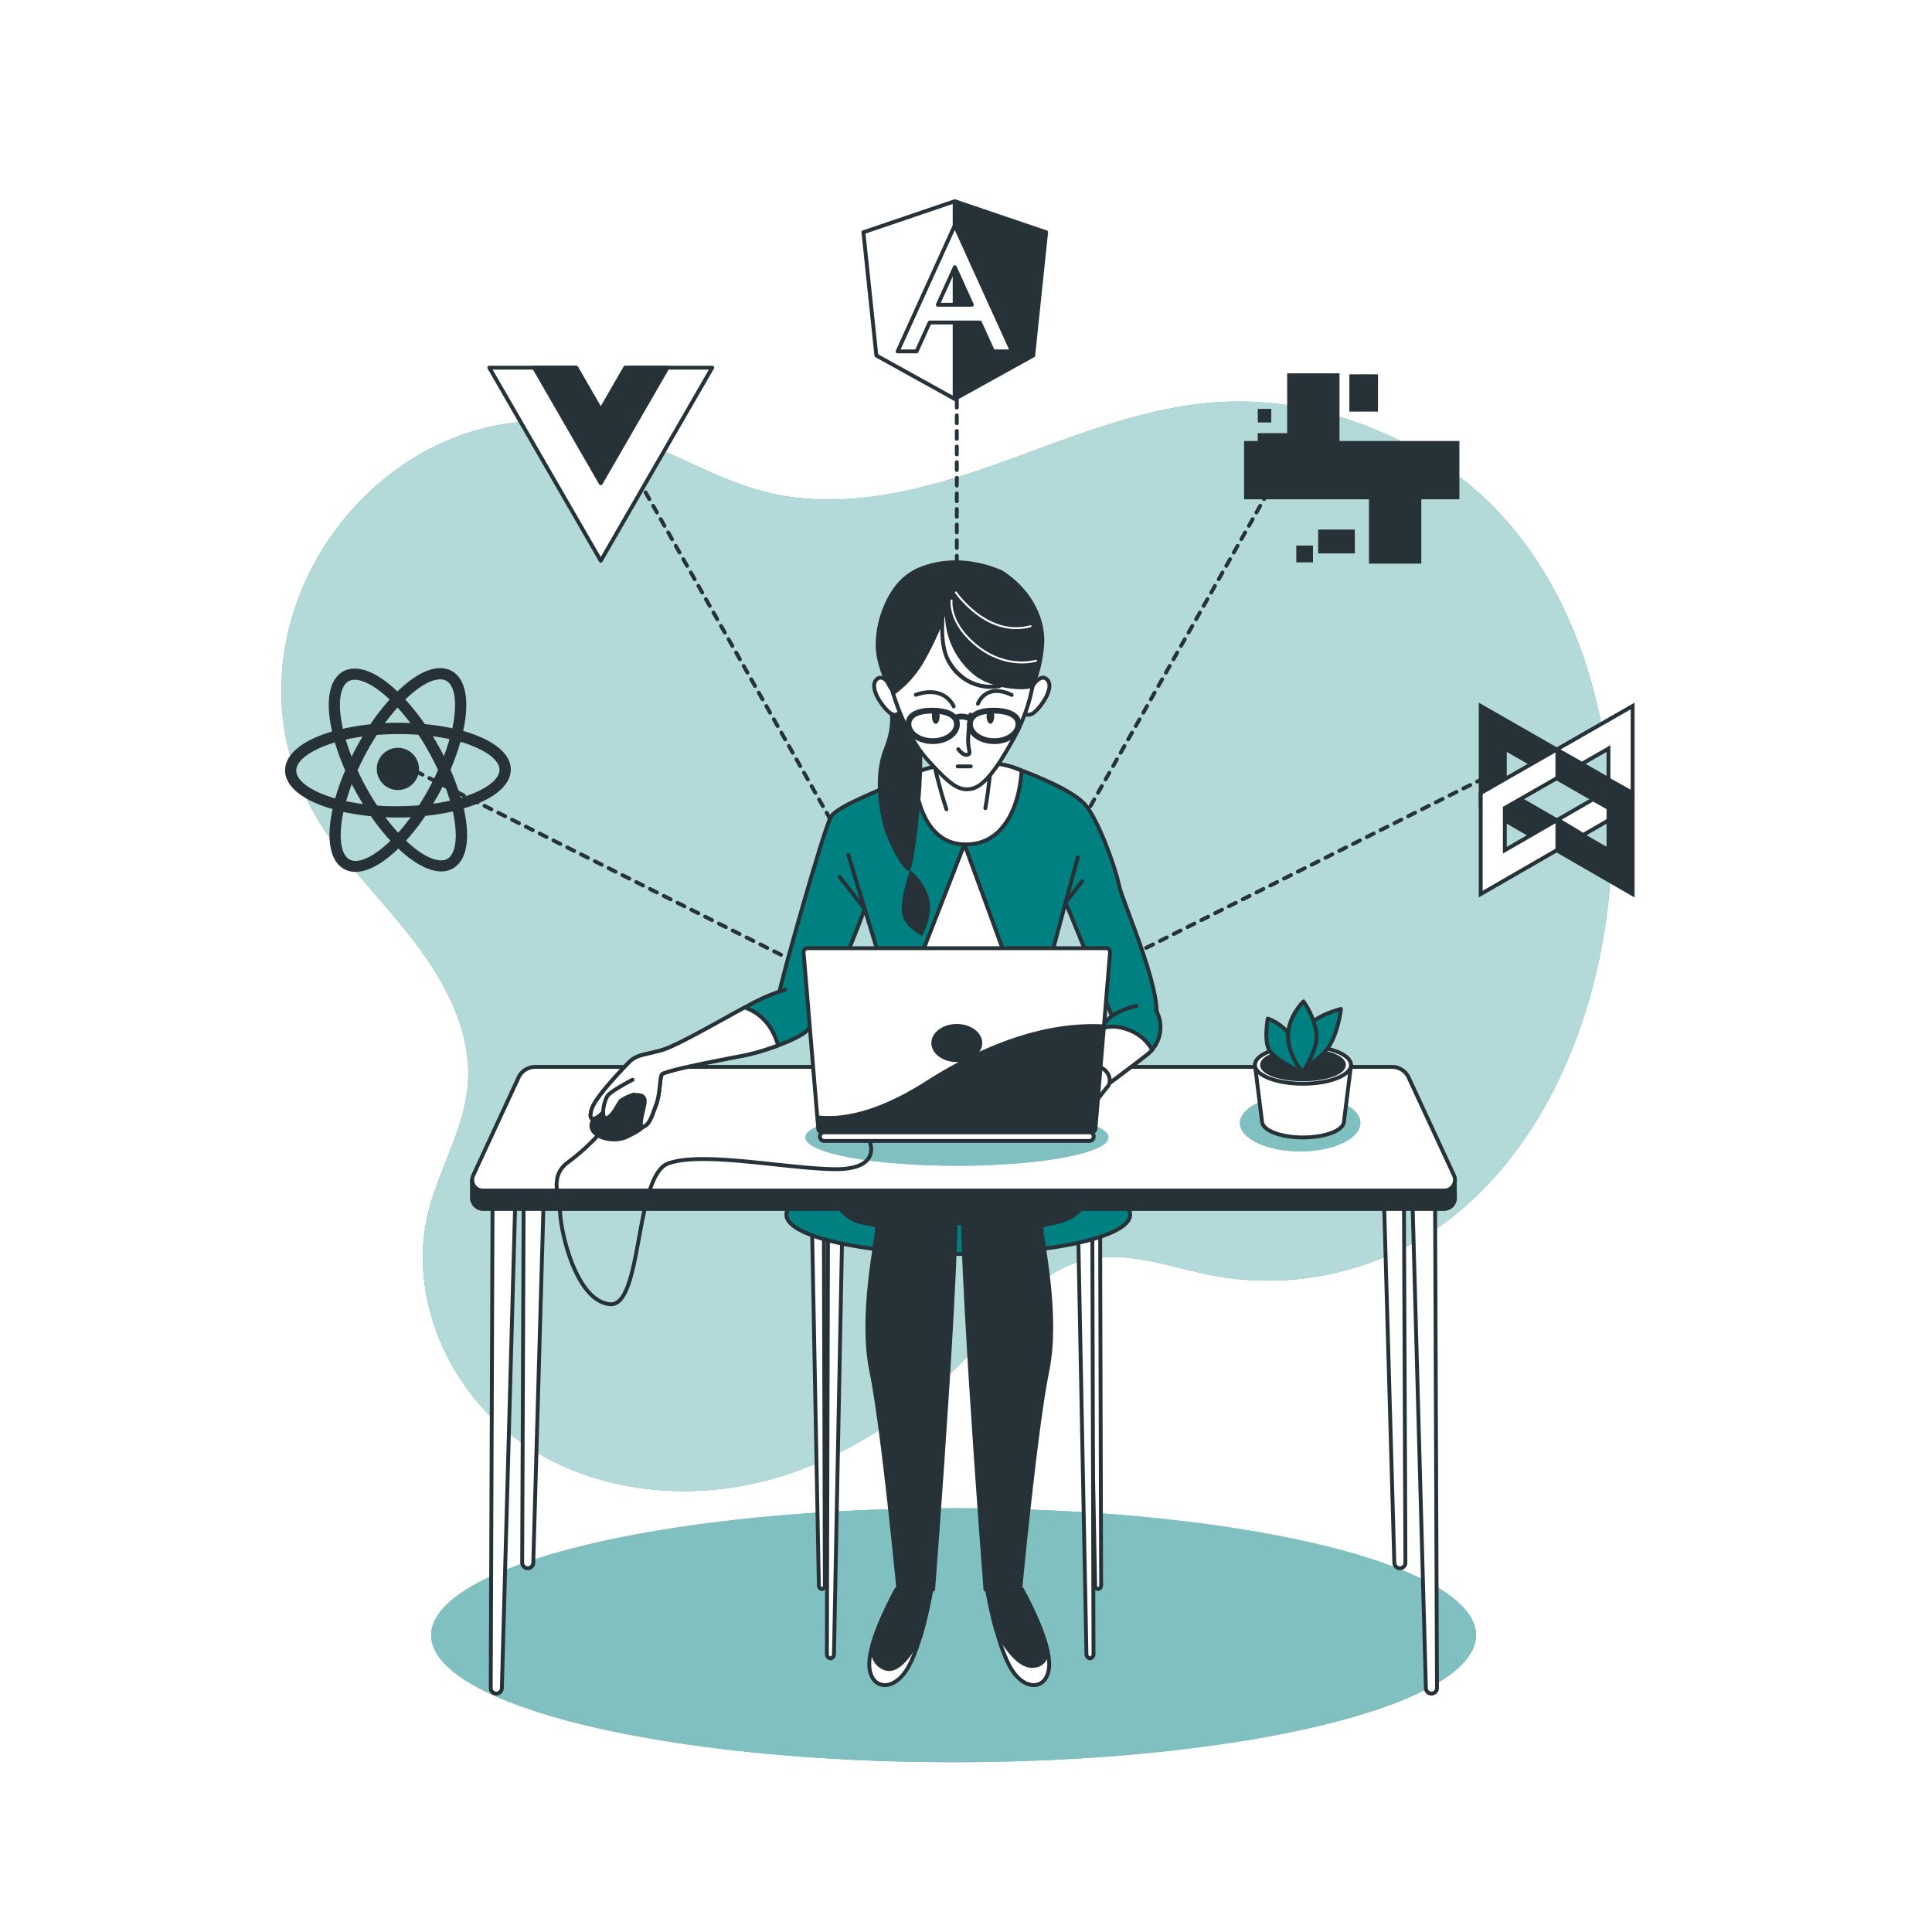<svg class="animated" id="freepik_stories-javascript-frameworks" xmlns="http://www.w3.org/2000/svg" viewBox="0 0 500 500" version="1.1" xmlns:xlink="http://www.w3.org/1999/xlink" xmlns:svgjs="http://svgjs.com/svgjs"><style>svg#freepik_stories-javascript-frameworks:not(.animated) .animable {opacity: 0;}svg#freepik_stories-javascript-frameworks.animated #freepik--icon-5--inject-5 {animation: 1.5s Infinite  linear floating;animation-delay: 0s;}svg#freepik_stories-javascript-frameworks.animated #freepik--icon-4--inject-5 {animation: 1.5s Infinite  linear spin;animation-delay: 0s;}svg#freepik_stories-javascript-frameworks.animated #freepik--icon-3--inject-5 {animation: 1.5s Infinite  linear heartbeat;animation-delay: 0s;}svg#freepik_stories-javascript-frameworks.animated #freepik--icon-2--inject-5 {animation: 1.5s Infinite  linear floating;animation-delay: 0s;}svg#freepik_stories-javascript-frameworks.animated #freepik--icon-1--inject-5 {animation: 1.5s Infinite  linear spin;animation-delay: 0s;}            @keyframes floating {                0% {                    opacity: 1;                    transform: translateY(0px);                }                50% {                    transform: translateY(-10px);                }                100% {                    opacity: 1;                    transform: translateY(0px);                }            }                 @keyframes spin {             from {                 transform: rotate(0);               }               to {                 transform: rotate(360deg);               }         }                 @keyframes heartbeat {                0% {                    transform: scale(1);                }                10% {                    transform: scale(1.1);                }                30% {                    transform: scale(1);                }                40% {                    transform: scale(1);                }                50% {                    transform: scale(1.1);                }                60% {                    transform: scale(1);                }                100% {                    transform: scale(1);                }            }        </style><g id="freepik--background-simple--inject-5" class="animable" style="transform-origin: 244.997px 244.908px;"><path d="M417.07,222.06c1.54-41.41-13.35-83.33-46.15-103.29-16.19-9.85-35.12-15.62-54.06-14.77-20.32.91-39.45,9.18-58.61,16s-39.91,12.28-59.66,7.44c-14.29-3.51-26.86-12.15-41-16.1C101.88,95.84,53.37,159,80.63,209.26c6.69,12.32,17,22.2,25.67,33.24s15.94,24.34,14.77,38.32c-1,11.56-7.56,21.87-10.29,33.15-5.22,21.6,5.14,45.38,23.05,58.54s42.07,16.27,63.63,10.86,40.59-18.68,55.57-35.11c8-8.79,15.83-19.08,27.35-22.06,11-2.87,22.44,1.79,33.64,3.93a77.48,77.48,0,0,0,59.77-13.59C400.89,296.52,415.69,259.5,417.07,222.06Z" style="fill: #008080; transform-origin: 244.997px 244.908px;" id="eld0sjlhxxlxn" class="animable"></path><g id="el4v8qn0ztnes"><path d="M417.07,222.06c1.54-41.41-13.35-83.33-46.15-103.29-16.19-9.85-35.12-15.62-54.06-14.77-20.32.91-39.45,9.18-58.61,16s-39.91,12.28-59.66,7.44c-14.29-3.51-26.86-12.15-41-16.1C101.88,95.84,53.37,159,80.63,209.26c6.69,12.32,17,22.2,25.67,33.24s15.94,24.34,14.77,38.32c-1,11.56-7.56,21.87-10.29,33.15-5.22,21.6,5.14,45.38,23.05,58.54s42.07,16.27,63.63,10.86,40.59-18.68,55.57-35.11c8-8.79,15.83-19.08,27.35-22.06,11-2.87,22.44,1.79,33.64,3.93a77.48,77.48,0,0,0,59.77-13.59C400.89,296.52,415.69,259.5,417.07,222.06Z" style="fill: rgb(255, 255, 255); opacity: 0.7; transform-origin: 244.997px 244.908px;" class="animable" id="eliew77ac7mj"></path></g></g><g id="freepik--Shadow--inject-5" class="animable" style="transform-origin: 246.79px 423.19px;"><ellipse cx="246.79" cy="423.19" rx="135.21" ry="32.87" style="fill: #008080; transform-origin: 246.79px 423.19px;" id="el467r1v78yyc" class="animable"></ellipse><g id="ele7jvmcm1qv"><ellipse cx="246.79" cy="423.19" rx="135.21" ry="32.87" style="fill: rgb(255, 255, 255); opacity: 0.5; transform-origin: 246.79px 423.19px;" class="animable" id="elal6blijk7ym"></ellipse></g></g><g id="freepik--Lines--inject-5" class="animable" style="transform-origin: 247.59px 179.145px;"><line x1="108.43" y1="200.03" x2="109.33" y2="200.48" style="fill: none; stroke: rgb(38, 50, 56); stroke-linecap: round; stroke-linejoin: round; transform-origin: 108.88px 200.255px;" id="elfo6zim62ati" class="animable"></line><line x1="111.11" y1="201.38" x2="245.83" y2="269.05" style="fill: none; stroke: rgb(38, 50, 56); stroke-linecap: round; stroke-linejoin: round; stroke-dasharray: 1.997, 1.997; transform-origin: 178.47px 235.215px;" id="eldwzfzglgo8" class="animable"></line><polyline points="246.72 269.49 247.62 269.94 247.12 269.07" style="fill: none; stroke: rgb(38, 50, 56); stroke-linecap: round; stroke-linejoin: round; transform-origin: 247.17px 269.505px;" id="eltu9vv8lw0x8" class="animable"></polyline><line x1="246.15" y1="267.35" x2="162.7" y2="119.69" style="fill: none; stroke: rgb(38, 50, 56); stroke-linecap: round; stroke-linejoin: round; stroke-dasharray: 1.984, 1.984; transform-origin: 204.425px 193.52px;" id="elnjvvzqf0dd" class="animable"></line><line x1="162.21" y1="118.83" x2="161.72" y2="117.96" style="fill: none; stroke: rgb(38, 50, 56); stroke-linecap: round; stroke-linejoin: round; transform-origin: 161.965px 118.395px;" id="elw9u1lqpfkj" class="animable"></line><line x1="386.75" y1="200.03" x2="385.85" y2="200.48" style="fill: none; stroke: rgb(38, 50, 56); stroke-linecap: round; stroke-linejoin: round; transform-origin: 386.3px 200.255px;" id="elu6n6hsow8b" class="animable"></line><line x1="384.07" y1="201.38" x2="249.35" y2="269.05" style="fill: none; stroke: rgb(38, 50, 56); stroke-linecap: round; stroke-linejoin: round; stroke-dasharray: 1.997, 1.997; transform-origin: 316.71px 235.215px;" id="eln5l7ed7xvh" class="animable"></line><polyline points="248.46 269.49 247.56 269.94 248.05 269.07" style="fill: none; stroke: rgb(38, 50, 56); stroke-linecap: round; stroke-linejoin: round; transform-origin: 248.01px 269.505px;" id="elj796tmtyz6" class="animable"></polyline><line x1="249.03" y1="267.35" x2="332.48" y2="119.69" style="fill: none; stroke: rgb(38, 50, 56); stroke-linecap: round; stroke-linejoin: round; stroke-dasharray: 1.984, 1.984; transform-origin: 290.755px 193.52px;" id="elfvwcmsd6nyh" class="animable"></line><line x1="332.97" y1="118.83" x2="333.46" y2="117.96" style="fill: none; stroke: rgb(38, 50, 56); stroke-linecap: round; stroke-linejoin: round; transform-origin: 333.215px 118.395px;" id="elpxp428rrz7s" class="animable"></line><line x1="247.62" y1="269.94" x2="247.62" y2="268.94" style="fill: none; stroke: rgb(38, 50, 56); stroke-linecap: round; stroke-linejoin: round; transform-origin: 247.62px 269.44px;" id="elb6djo5moy1j" class="animable"></line><line x1="247.62" y1="266.93" x2="247.62" y2="90.36" style="fill: none; stroke: rgb(38, 50, 56); stroke-linecap: round; stroke-linejoin: round; stroke-dasharray: 2.018, 2.018; transform-origin: 247.62px 178.645px;" id="elc79e08b6hz" class="animable"></line><line x1="247.62" y1="89.35" x2="247.62" y2="88.35" style="fill: none; stroke: rgb(38, 50, 56); stroke-linecap: round; stroke-linejoin: round; transform-origin: 247.62px 88.85px;" id="elefjh4krnvk" class="animable"></line></g><g id="freepik--Character--inject-5" class="animable" style="transform-origin: 249.337px 291.664px;"><path d="M214.29,316.74,214,428a1.08,1.08,0,0,0,.91,1.19h0a1.07,1.07,0,0,0,.92-1.14L218,316.87Z" style="fill: rgb(255, 255, 255); stroke: rgb(38, 50, 56); stroke-linecap: round; stroke-linejoin: round; transform-origin: 215.997px 372.965px;" id="el4yxgk7f1jt9" class="animable"></path><path d="M284.7,313.16l.27,97.08a.92.92,0,0,1-.78,1h0a.91.91,0,0,1-.77-1l-1.85-97Z" style="fill: rgb(255, 255, 255); stroke: rgb(38, 50, 56); stroke-linecap: round; stroke-linejoin: round; transform-origin: 283.272px 362.2px;" id="el9pljf2fbl3n" class="animable"></path><path d="M213.2,313.16l.27,97.08a.92.92,0,0,1-.78,1h0a.91.91,0,0,1-.77-1l-1.85-97Z" style="fill: rgb(255, 255, 255); stroke: rgb(38, 50, 56); stroke-linecap: round; stroke-linejoin: round; transform-origin: 211.772px 362.2px;" id="elumrtpciuwl" class="animable"></path><path d="M282.69,316.74,283,428a1.08,1.08,0,0,1-.91,1.19h0a1.08,1.08,0,0,1-.92-1.14L279,316.87Z" style="fill: rgb(255, 255, 255); stroke: rgb(38, 50, 56); stroke-linecap: round; stroke-linejoin: round; transform-origin: 281.003px 372.965px;" id="el03kyrb8thi4c" class="animable"></path><ellipse cx="248" cy="314.36" rx="44.5" ry="10.17" style="fill: #008080; stroke: rgb(38, 50, 56); stroke-linecap: round; stroke-linejoin: round; transform-origin: 248px 314.36px;" id="el1fxn2ug353c" class="animable"></ellipse><path d="M222.5,272.86s-9.5,14.5-9.5,23.5,6,16.5,10.5,19,50.5.5,50.5.5,12.5-7.5,11-20c-1.25-10.43-9.5-22.5-9.5-22.5Z" style="fill: rgb(38, 50, 56); stroke: rgb(38, 50, 56); stroke-linecap: round; stroke-linejoin: round; transform-origin: 249.062px 294.739px;" id="eltyy2aucvg4" class="animable"></path><path d="M241,411.36s-2.5,15-6.5,21-10,4.5-9.5-2.5,7-18.5,7-18.5Z" style="fill: rgb(255, 255, 255); stroke: rgb(38, 50, 56); stroke-linecap: round; stroke-linejoin: round; transform-origin: 232.985px 423.73px;" id="elmhe3req8si" class="animable"></path><path d="M225.73,426c0,2.35.72,4.84,3.36,5.77,3.37,1.19,6.73-3.89,9.14-8.33a115,115,0,0,0,2.8-12.11h-9S227.53,419.33,225.73,426Z" style="fill: rgb(38, 50, 56); stroke: rgb(38, 50, 56); stroke-linecap: round; stroke-linejoin: round; transform-origin: 233.38px 421.638px;" id="el11y24ldx1bfa" class="animable"></path><path d="M235,287.36s9.5,6,12,13.5-5.5,110.5-5.5,110.5h-9s-4-42-7-56.5,1.5-34,1.5-37-13,3.5-14-21.5" style="fill: rgb(38, 50, 56); stroke: rgb(38, 50, 56); stroke-linecap: round; stroke-linejoin: round; transform-origin: 230.242px 349.36px;" id="eleyio5oaq3e" class="animable"></path><path d="M255.5,411.36s2.5,15,6.5,21,10,4.5,9.5-2.5-7-18.5-7-18.5Z" style="fill: rgb(255, 255, 255); stroke: rgb(38, 50, 56); stroke-linecap: round; stroke-linejoin: round; transform-origin: 263.515px 423.73px;" id="elqwxoonwseka" class="animable"></path><path d="M267.1,431.15c2.47,0,3.59-1.61,4-3.71-1.48-6.94-6.64-16.08-6.64-16.08h-9s.84,5.05,2.33,10.46C260.11,426.11,263.55,431.15,267.1,431.15Z" style="fill: rgb(38, 50, 56); stroke: rgb(38, 50, 56); stroke-linecap: round; stroke-linejoin: round; transform-origin: 263.28px 421.255px;" id="ell4q88bqyevq" class="animable"></path><path d="M261.53,287.36s-9.5,6-12,13.5,5.5,110.5,5.5,110.5h9s4-42,7-56.5-1.5-34-1.5-37,14.47,3,15.47-22" style="fill: rgb(38, 50, 56); stroke: rgb(38, 50, 56); stroke-linecap: round; stroke-linejoin: round; transform-origin: 267.023px 349.36px;" id="el71v5pbs2ids" class="animable"></path><path d="M135.63,283.19l-.49,121.23a1.44,1.44,0,0,0,1.44,1.44h0a1.43,1.43,0,0,0,1.43-1.39l3.46-121.11Z" style="fill: rgb(255, 255, 255); stroke: rgb(38, 50, 56); stroke-linecap: round; stroke-linejoin: round; transform-origin: 138.305px 344.525px;" id="elp00ollw2ez" class="animable"></path><path d="M127.47,311.53,127,436.86a1.43,1.43,0,0,0,1.44,1.44h0a1.44,1.44,0,0,0,1.44-1.38l3.45-125.23Z" style="fill: rgb(255, 255, 255); stroke: rgb(38, 50, 56); stroke-linecap: round; stroke-linejoin: round; transform-origin: 130.165px 374.915px;" id="el7pu2nt2hyw" class="animable"></path><path d="M363.23,283.19l.49,121.23a1.43,1.43,0,0,1-1.43,1.44h0a1.44,1.44,0,0,1-1.44-1.39L357.4,283.36Z" style="fill: rgb(255, 255, 255); stroke: rgb(38, 50, 56); stroke-linecap: round; stroke-linejoin: round; transform-origin: 360.56px 344.525px;" id="el8bmjiolhceu" class="animable"></path><path d="M371.4,311.53l.49,125.33a1.43,1.43,0,0,1-1.44,1.44h0a1.43,1.43,0,0,1-1.43-1.38l-3.45-125.23Z" style="fill: rgb(255, 255, 255); stroke: rgb(38, 50, 56); stroke-linecap: round; stroke-linejoin: round; transform-origin: 368.73px 374.915px;" id="elyilry0ynsog" class="animable"></path><path d="M376.46,304.75l-3.6-3.24-8.32-18a4.79,4.79,0,0,0-4.36-2.71H138.58a4.79,4.79,0,0,0-4.37,2.71L123.84,306l-1.71-.63v5.13l.08-.06a2.84,2.84,0,0,0,2.87,2.43H373.67a2.81,2.81,0,0,0,2.87-2.65Z" style="fill: rgb(38, 50, 56); stroke: rgb(38, 50, 56); stroke-linecap: round; stroke-linejoin: round; transform-origin: 249.335px 296.835px;" id="eln1826ophzr" class="animable"></path><path d="M373.67,308.11H125.08a2.76,2.76,0,0,1-2.64-3.86l11.77-25.43a4.77,4.77,0,0,1,4.37-2.71h221.6a4.77,4.77,0,0,1,4.36,2.71l11.78,25.43A2.77,2.77,0,0,1,373.67,308.11Z" style="fill: rgb(255, 255, 255); stroke: rgb(38, 50, 56); stroke-linecap: round; stroke-linejoin: round; transform-origin: 249.377px 292.111px;" id="el7yp4re0cnws" class="animable"></path><path d="M244.87,197.75s-7.64,1.36-11.27,3.74-16.73,6.82-18.55,9.88-13.09,42.93-13.46,46,3.28,6.13,7.64,6.13,14.55-28.27,14.55-28.27l4.36,14.31-10.23,30h61.6l-7.73-31,4-15,13.46,33s5.82,5.79,9.45-.68-8-31.68-9.09-36.79-5.45-17-8.73-20.78-12.72-7.5-18.18-9.54S250.69,197.41,244.87,197.75Z" style="fill: #008080; stroke: rgb(38, 50, 56); stroke-linecap: round; stroke-linejoin: round; transform-origin: 250.477px 238.447px;" id="eltgkmizknxl9" class="animable"></path><polyline points="278.95 221.81 275.78 233.52 280.08 228.04" style="fill: none; stroke: rgb(38, 50, 56); stroke-linecap: round; stroke-linejoin: round; transform-origin: 277.93px 227.665px;" id="el5jyv26yvwg7" class="animable"></polyline><polyline points="219.55 221.25 223.78 235.22 217.29 226.91" style="fill: none; stroke: rgb(38, 50, 56); stroke-linecap: round; stroke-linejoin: round; transform-origin: 220.535px 228.235px;" id="eld45cvxr0u3j" class="animable"></polyline><path d="M249.6,218.53c11,.27,14.4-11.54,14.77-19.12l-1.68-.64c-5.45-2-12-1.36-17.82-1A51.89,51.89,0,0,0,236.6,200C237,206,239.19,218.27,249.6,218.53Z" style="fill: rgb(255, 255, 255); stroke: rgb(38, 50, 56); stroke-linecap: round; stroke-linejoin: round; transform-origin: 250.485px 207.957px;" id="elu2dc2hh0r38" class="animable"></path><polygon points="249.6 218.53 225.96 279.16 271.78 279.16 249.6 218.53" style="fill: rgb(255, 255, 255); stroke: rgb(38, 50, 56); stroke-linecap: round; stroke-linejoin: round; transform-origin: 248.87px 248.845px;" id="el1dzskulr4pc" class="animable"></polygon><path d="M294.13,260.31s-6.43,1.34-8.58,4.92-4.77,8.93-7.39,12.06l7.63,4s8.1-6,11.2-8.49a8.89,8.89,0,0,0,2.15-11.39" style="fill: #008080; stroke: rgb(38, 50, 56); stroke-linecap: round; stroke-linejoin: round; transform-origin: 289.245px 270.8px;" id="eliufocx1pf4c" class="animable"></path><path d="M292.7,266.79c-3.63-1.58-6.19-1.17-7.79-.48-2,3.51-4.38,8.15-6.75,11l7.63,4s8.1-6,11.2-8.49a9,9,0,0,0,1.18-1.13A11.43,11.43,0,0,0,292.7,266.79Z" style="fill: rgb(255, 255, 255); stroke: rgb(38, 50, 56); stroke-linecap: round; stroke-linejoin: round; transform-origin: 288.165px 273.504px;" id="el94fwnk9na1e" class="animable"></path><path d="M278.87,276.08s-3.34-.45-5.25.67-5.72,5.58-4.53,6.25,3.58-3.57,4.77-3.57a18.11,18.11,0,0,1,3.82.89Z" style="fill: rgb(255, 255, 255); stroke: rgb(38, 50, 56); stroke-linecap: round; stroke-linejoin: round; transform-origin: 273.867px 279.531px;" id="elskepgqa9p3f" class="animable"></path><path d="M284.68,276.16s-4.53-1.34-7.15-.9-6.2,7.6-7.39,9.83-.24,2.9.71,2.23,4.06-5.58,4.06-5.58L272.28,288a1.07,1.07,0,0,0,1.43.45c1-.45,4.31-7.16,4.31-7.16l-1.92,6.94a1.35,1.35,0,0,0,1.43.44c1-.22,3.57-5.8,3.57-5.8s-2.38,6.47-1.67,6.7a2.38,2.38,0,0,0,2.39-1.57,50.6,50.6,0,0,1,4.77-6.7C287.78,280,287.3,277.27,284.68,276.16Z" style="fill: rgb(255, 255, 255); stroke: rgb(38, 50, 56); stroke-linecap: round; stroke-linejoin: round; transform-origin: 278.395px 282.373px;" id="elpnvdap857ua" class="animable"></path><line x1="274.91" y1="281.74" x2="277.11" y2="278.46" style="fill: none; stroke: rgb(38, 50, 56); stroke-linecap: round; stroke-linejoin: round; transform-origin: 276.01px 280.1px;" id="elzpy97q0ltke" class="animable"></line><line x1="278.02" y1="281.28" x2="279.02" y2="278.78" style="fill: none; stroke: rgb(38, 50, 56); stroke-linecap: round; stroke-linejoin: round; transform-origin: 278.52px 280.03px;" id="elgomoluw4s2p" class="animable"></line><line x1="281.1" y1="282.86" x2="281.98" y2="280.25" style="fill: none; stroke: rgb(38, 50, 56); stroke-linecap: round; stroke-linejoin: round; transform-origin: 281.54px 281.555px;" id="eldxtahz9cfxv" class="animable"></line><path d="M229.94,183s1.55,4-1.24,10.86-1.25,17,.62,22,5.27,10.55,6.2,9.31,2.79-15.51,3.1-25.12-.62-16.44-2.79-19.54S229.63,179,229.94,183Z" style="fill: rgb(38, 50, 56); transform-origin: 232.926px 202.112px;" id="el8obvz1bncy6" class="animable"></path><path d="M235.52,225.16s-2.17,5.89-2.17,10.23,5.27,6.82,5.27,6.82,2.79-4.65,1.86-9.3S235.52,225.16,235.52,225.16Z" style="fill: rgb(38, 50, 56); transform-origin: 237.01px 233.685px;" id="el45gwjb40f8w" class="animable"></path><path d="M230.81,177.87s-2.28-3.94-4.07-1.91,1.44,6.7,3.23,8.25,3.11.6,3-1.07S230.81,177.87,230.81,177.87Z" style="fill: rgb(255, 255, 255); stroke: rgb(38, 50, 56); stroke-linecap: round; stroke-linejoin: round; transform-origin: 229.596px 180.187px;" id="eldj8gnld1n1" class="animable"></path><path d="M267,177.87s2.27-3.94,4.07-1.91-1.44,6.7-3.23,8.25-3.12.6-3-1.07S267,177.87,267,177.87Z" style="fill: rgb(255, 255, 255); stroke: rgb(38, 50, 56); stroke-linecap: round; stroke-linejoin: round; transform-origin: 268.215px 180.187px;" id="el31ymm5wz27a" class="animable"></path><path d="M255,209.16c.94-5,1.5-11.79,1.5-11.79s-11.25,1.56-15-.59c0,0,1.61,7.21,3.43,12.65" style="fill: rgb(255, 255, 255); stroke: rgb(38, 50, 56); stroke-linecap: round; stroke-linejoin: round; transform-origin: 249px 203.105px;" id="elhfvlle2pija" class="animable"></path><path d="M231.05,179.19s3.11,11,9,17.47,8,8,11.13,7.53,6.46-4.54,11.12-13,5-15,5.39-15.55-1-12.56-7.66-17.71-14.12-7.41-20.58-1.79S228.89,170.93,231.05,179.19Z" style="fill: rgb(255, 255, 255); stroke: rgb(38, 50, 56); stroke-linecap: round; stroke-linejoin: round; transform-origin: 249.11px 178.563px;" id="el6homfs7ooxa" class="animable"></path><path d="M251.15,184.93a48.77,48.77,0,0,0-.6,7.06c.12,2.39.84,3.11-.24,3.35S248,193.9,248,193.9" style="fill: none; stroke: rgb(38, 50, 56); stroke-linecap: round; stroke-linejoin: round; transform-origin: 249.575px 190.147px;" id="el07ysid7nduwf" class="animable"></path><line x1="247.84" y1="198.34" x2="251.23" y2="198.34" style="fill: none; stroke: rgb(38, 50, 56); stroke-linecap: round; stroke-linejoin: round; transform-origin: 249.535px 198.34px;" id="el6kordh8uq6c" class="animable"></line><path d="M246.82,182.82s-2.28-5.63-9.81-3" style="fill: none; stroke: rgb(38, 50, 56); stroke-linecap: round; stroke-linejoin: round; transform-origin: 241.915px 180.97px;" id="elp7ftndiqiwo" class="animable"></path><path d="M253.09,182.12s1.91-5.5,8.73-2.27" style="fill: none; stroke: rgb(38, 50, 56); stroke-linecap: round; stroke-linejoin: round; transform-origin: 257.455px 180.477px;" id="eltbj0by4983d" class="animable"></path><path d="M243.18,185.33c0,1.09-.44,2-1,2s-1-.89-1-2,.44-2,1-2S243.18,184.23,243.18,185.33Z" style="fill: rgb(38, 50, 56); transform-origin: 242.18px 185.33px;" id="eljbs40x8236e" class="animable"></path><ellipse cx="256.32" cy="185.33" rx="0.99" ry="1.98" style="fill: rgb(38, 50, 56); transform-origin: 256.32px 185.33px;" id="eln6io8kg2hn" class="animable"></ellipse><path d="M247.66,187.39c0,2.44-2.81,4.42-6.28,4.42s-6.28-2-6.28-4.42,2.62-3.48,6.09-3.48S247.66,184.94,247.66,187.39Z" style="fill: none; stroke: rgb(38, 50, 56); stroke-linecap: round; stroke-linejoin: round; stroke-width: 1.5px; transform-origin: 241.38px 187.86px;" id="el5ku6dmyouz3" class="animable"></path><path d="M263.58,187.39c0,2.44-2.81,4.42-6.28,4.42s-6.29-2-6.29-4.42,2.63-3.48,6.1-3.48S263.58,184.94,263.58,187.39Z" style="fill: none; stroke: rgb(38, 50, 56); stroke-linecap: round; stroke-linejoin: round; stroke-width: 1.5px; transform-origin: 257.295px 187.86px;" id="el629hdfvpemp" class="animable"></path><path d="M247.3,185.77s1.55-.93,4,.31" style="fill: none; stroke: rgb(38, 50, 56); stroke-linecap: round; stroke-linejoin: round; stroke-width: 1.5px; transform-origin: 249.3px 185.758px;" id="el87vxjrs446b" class="animable"></path><path d="M259.33,147.61c-13.53-5.81-23,0-23,0a14.7,14.7,0,0,0-2.61,1.83c-4.61,4.15-7.42,12-7.06,18.54a24.11,24.11,0,0,0,4.55,12,27.9,27.9,0,0,0,8.13-9.1,76.41,76.41,0,0,0,4-8.17c0,2.93.38,6.47,1.92,9a12.78,12.78,0,0,0,11.22,6.56,10.57,10.57,0,0,0,2.35-.23.5.5,0,0,0,.32-.25c3.86.82,7.7.75,8.29-.07.95-1.31,2.3-5.4,2.75-10.4C270.91,158.84,265.57,151.48,259.33,147.61ZM246.09,171.1c-1.94-3.17-1.88-8.34-1.65-11.31l.13-.34a20.36,20.36,0,0,0,8.13,15.67,14.65,14.65,0,0,0,4.43,2.07C254.68,177.35,249.64,176.89,246.09,171.1Z" style="fill: rgb(38, 50, 56); transform-origin: 248.442px 162.504px;" id="el90mcrrm28du" class="animable"></path><path d="M246.26,155.39s-.82,6.06,6.88,12,15,3.6,15,3.6" style="fill: none; stroke: rgb(255, 255, 255); stroke-linecap: round; stroke-linejoin: round; stroke-width: 0.5px; transform-origin: 257.187px 163.417px;" id="elykeywrki7h" class="animable"></path><path d="M247.39,153.33s8.11,11.81,19.31,8.73" style="fill: none; stroke: rgb(255, 255, 255); stroke-linecap: round; stroke-linejoin: round; stroke-width: 0.5px; transform-origin: 257.045px 157.951px;" id="el0xfrm819cgaj" class="animable"></path><path d="M203.15,256.14a50.31,50.31,0,0,0-8.85,3.73c-4,2.27-18.38,10.49-22.71,11.81s-6.76,1.11-8.86,3.3-8.77,9.13-9.62,12.14.48,2.69,1.7,1.87,4.68-5.17,7.74-5.47,4.26-.19,4.3,1.45-2,7.09-.38,6.62,2.34-3,3.36-5.78.9-6.71,1.43-7.72,16.29-4,21.29-4.93,13.5-4.07,16-6.14,4.27-8.12,4.27-8.12" style="fill: #008080; stroke: rgb(38, 50, 56); stroke-linecap: round; stroke-linejoin: round; transform-origin: 182.831px 273.879px;" id="el03b6tvtp901f" class="animable"></path><path d="M158.46,285s-6.12,4.08-5.35,6.88,6.12,3.83,9.18,2.3,5.36-2.55,5.87-6.38-.77-5.35-3.57-5.35S158.46,285,158.46,285Z" style="fill: rgb(38, 50, 56); stroke: rgb(38, 50, 56); stroke-linecap: round; stroke-linejoin: round; transform-origin: 160.656px 288.669px;" id="elll78s5b73ul" class="animable"></path><path d="M192.55,273.16a59.51,59.51,0,0,0,8.82-2.62c-1.77-6.13-5.48-8.73-8.66-9.81-5.44,2.9-17.24,9.76-21.12,10.95-4.34,1.33-6.76,1.11-8.86,3.3s-8.77,9.13-9.62,12.14.48,2.69,1.7,1.87,4.68-5.17,7.74-5.47,4.26-.19,4.3,1.45-2,7.09-.38,6.62,2.34-3,3.36-5.78.9-6.71,1.44-7.72S187.55,274.13,192.55,273.16Z" style="fill: rgb(255, 255, 255); stroke: rgb(38, 50, 56); stroke-linecap: round; stroke-linejoin: round; transform-origin: 177.106px 276.174px;" id="elxfuje27bbi" class="animable"></path><path d="M163.7,279.44s-5.22,2.7-6.33,4-2,6.17-.43,5.91,3.05-3.78,3.75-4.51a12.54,12.54,0,0,1,3.42-1.59" style="fill: rgb(255, 255, 255); stroke: rgb(38, 50, 56); stroke-linecap: round; stroke-linejoin: round; transform-origin: 160.101px 284.4px;" id="elvw3z55mcndj" class="animable"></path><ellipse cx="247.64" cy="294.36" rx="39.23" ry="7.34" style="fill: #008080; transform-origin: 247.64px 294.36px;" id="ela48u3212bfw" class="animable"></ellipse><g id="el8gxzgqifjp"><ellipse cx="247.64" cy="294.36" rx="39.23" ry="7.34" style="fill: rgb(255, 255, 255); opacity: 0.5; transform-origin: 247.64px 294.36px;" class="animable" id="el4iq61mcrg07"></ellipse></g><path d="M281.9,295.28H213.35a1.15,1.15,0,0,1-1.16-1.15h0a1.15,1.15,0,0,1,1.16-1.15H281.9a1.14,1.14,0,0,1,1.15,1.15h0A1.14,1.14,0,0,1,281.9,295.28Z" style="fill: rgb(255, 255, 255); stroke: rgb(38, 50, 56); stroke-linecap: round; stroke-linejoin: round; transform-origin: 247.62px 294.13px;" id="elbj3z0eyjy4p" class="animable"></path><path d="M282.48,293H212.76a1,1,0,0,1-1-.94l-3.79-45.55a1,1,0,0,1,1-1.12h77.31a1,1,0,0,1,1,1.12L283.51,292A1,1,0,0,1,282.48,293Z" style="fill: rgb(255, 255, 255); stroke: rgb(38, 50, 56); stroke-linecap: round; stroke-linejoin: round; transform-origin: 247.625px 269.195px;" id="elzkf04uwkr5" class="animable"></path><path d="M283.51,292l2.24-26.87c-13-.76-28.52,3.44-46.23,14.74-13.05,8.32-22.24,9.53-28.07,8.77l.27,3.36a1,1,0,0,0,1,.94h69.72A1,1,0,0,0,283.51,292Z" style="fill: rgb(38, 50, 56); transform-origin: 248.6px 278.993px;" id="elncghbvah5ne" class="animable"></path><path d="M254.2,269.94c0,2.72-2.95,4.92-6.58,4.92s-6.59-2.2-6.59-4.92S244,265,247.62,265,254.2,267.23,254.2,269.94Z" style="fill: rgb(38, 50, 56); transform-origin: 247.615px 269.93px;" id="elm2gammrwy8" class="animable"></path><path d="M155.15,293.4a55.75,55.75,0,0,1-8.16,7.4c-4.85,3.57-2.3,8.67-2,13.52s4.08,22.18,12.75,23.2,6.38-33.41,15.3-36.47,29.84,1.28,42.59,1.53,9.44-7.14,9.44-7.14" style="fill: none; stroke: rgb(38, 50, 56); stroke-linecap: round; stroke-linejoin: round; transform-origin: 184.755px 315.471px;" id="elmvje3x0qdhm" class="animable"></path></g><g id="freepik--icon-5--inject-5" class="animable" style="transform-origin: 402.865px 207.05px;"><path d="M383.21,182.7v26l39.31,22.7V205.24ZM416.27,220l-26.82-15.49V193.73l26.82,15.37Z" style="fill: rgb(38, 50, 56); stroke: rgb(38, 50, 56); stroke-miterlimit: 10; transform-origin: 402.865px 207.05px;" id="elj8ou9mfim2f" class="animable"></path><polygon points="416.27 193.73 416.27 201.72 422.52 205.24 422.52 182.71 383.21 205.24 383.21 231.39 403.05 219.94 403.05 212.19 389.45 220.04 389.45 209.1 403.05 201.31 403.05 194.08 409.42 197.66 416.27 193.73" style="fill: rgb(255, 255, 255); stroke: rgb(38, 50, 56); stroke-miterlimit: 10; transform-origin: 402.865px 207.05px;" id="el19nicyocqbk" class="animable"></polygon><polygon points="416.27 209.1 412.27 206.86 403.17 212.12 409.72 216.09 416.27 212.3 416.27 209.1" style="fill: rgb(255, 255, 255); stroke: rgb(38, 50, 56); stroke-miterlimit: 10; transform-origin: 409.72px 211.475px;" id="eljfjyyv2053d" class="animable"></polygon></g><g id="freepik--icon-4--inject-5" class="animable" style="transform-origin: 349.83px 121.245px;"><g id="elkv7oad15ytk"><rect x="321.97" y="114.13" width="55.72" height="15.09" style="fill: rgb(38, 50, 56); transform-origin: 349.83px 121.675px; transform: rotate(-34deg);" class="animable" id="el8070xf2fgb8"></rect></g><g id="eln6xel0et8r"><rect x="333.12" y="96.62" width="13.54" height="17.85" style="fill: rgb(38, 50, 56); transform-origin: 339.89px 105.545px; transform: rotate(-34.008deg);" class="animable" id="elal30b0in56h"></rect></g><g id="el4cknay9tcta"><rect x="354.29" y="128.02" width="13.54" height="17.85" style="fill: rgb(38, 50, 56); transform-origin: 361.06px 136.945px; transform: rotate(-34deg);" class="animable" id="elcq3j1po5kuh"></rect></g><g id="elepoltg38eps"><rect x="349.21" y="96.87" width="7.41" height="9.65" style="fill: rgb(38, 50, 56); transform-origin: 352.915px 101.695px; transform: rotate(-34deg);" class="animable" id="el4nume0wm4ce"></rect></g><g id="elhzf7rhoshjg"><rect x="364.85" y="121.76" width="7.41" height="6.23" style="fill: rgb(38, 50, 56); transform-origin: 368.555px 124.875px; transform: rotate(-34deg);" class="animable" id="el0xntavwlwr0d"></rect></g><g id="el9it7kabka6s"><rect x="325.5" y="112.1" width="9.49" height="9.71" style="fill: rgb(38, 50, 56); transform-origin: 330.245px 116.955px; transform: rotate(-34deg);" class="animable" id="el3qst2f15akg"></rect></g><g id="elddugelre527"><rect x="341.14" y="137.05" width="9.49" height="6.17" style="fill: rgb(38, 50, 56); transform-origin: 345.885px 140.135px; transform: rotate(-34deg);" class="animable" id="elkb9jtj5s3f"></rect></g><g id="els5sbui9bdm"><rect x="335.48" y="141.19" width="4.32" height="4.35" style="fill: rgb(38, 50, 56); transform-origin: 337.64px 143.365px; transform: rotate(55.992deg);" class="animable" id="elw8n8u3dzoa"></rect></g><g id="elbz98j55t80n"><rect x="325.51" y="105.82" width="3.49" height="3.51" style="fill: rgb(38, 50, 56); transform-origin: 327.255px 107.575px; transform: rotate(56deg);" class="animable" id="elhup095flrx4"></rect></g></g><g id="freepik--icon-3--inject-5" class="animable" style="transform-origin: 247.095px 77.66px;"><polygon points="247.06 52.09 223.45 60.11 226.8 92 247.06 103.23 247.06 52.09" style="fill: rgb(255, 255, 255); stroke: rgb(38, 50, 56); stroke-linecap: round; stroke-linejoin: round; transform-origin: 235.255px 77.66px;" id="ellodxx48sysj" class="animable"></polygon><polygon points="247.14 52.09 270.74 60.11 267.4 92 247.14 103.23 247.14 52.09" style="fill: rgb(38, 50, 56); stroke: rgb(38, 50, 56); stroke-linecap: round; stroke-linejoin: round; transform-origin: 258.94px 77.66px;" id="elwz3mujl5nqb" class="animable"></polygon><path d="M257,90.94h4.91L247.1,58.33,232.3,90.94h4.91l3.39-7.48h13Zm-14.3-12.07,4.41-9.72,4.41,9.72Z" style="fill: rgb(255, 255, 255); stroke: rgb(38, 50, 56); stroke-linecap: round; stroke-linejoin: round; transform-origin: 247.105px 74.635px;" id="el15clqise5euh" class="animable"></path></g><g id="freepik--icon-2--inject-5" class="animable" style="transform-origin: 155.48px 120.14px;"><polygon points="155.48 106.17 149.12 95.15 126.63 95.15 155.48 145.13 184.33 95.15 161.84 95.15 155.48 106.17" style="fill: rgb(255, 255, 255); stroke: rgb(38, 50, 56); stroke-linecap: round; stroke-linejoin: round; transform-origin: 155.48px 120.14px;" id="elzygq6g3duzo" class="animable"></polygon><polygon points="155.48 106.17 149.12 95.15 138.22 95.15 155.48 125.06 172.75 95.15 161.84 95.15 155.48 106.17" style="fill: rgb(38, 50, 56); stroke: rgb(38, 50, 56); stroke-linecap: round; stroke-linejoin: round; transform-origin: 155.485px 110.105px;" id="el7ymojbyvt3n" class="animable"></polygon></g><g id="freepik--icon-1--inject-5" class="animable" style="transform-origin: 102.985px 199.277px;"><path d="M123.07,190.23c-1-.39-2.08-.74-3.2-1.06.25-1.14.44-2.25.58-3.32.78-6.22-.5-10.56-3.6-12.23s-7.43-.36-12.2,3.69c-.6.51-1.2,1.06-1.79,1.64-.61-.58-1.21-1.12-1.81-1.62-4.82-4-9.17-5.27-12.24-3.56S84.5,179.84,85.34,186c.15,1.07.35,2.17.61,3.3-1.11.33-2.17.69-3.17,1.09-5.83,2.29-9,5.5-9,9s3.25,6.69,9.09,8.93c1,.39,2.08.74,3.21,1.06-.25,1.14-.44,2.25-.58,3.32-.78,6.22.5,10.56,3.6,12.23a5.94,5.94,0,0,0,2.91.71c2.68,0,5.87-1.49,9.29-4.4.6-.51,1.19-1.06,1.79-1.64.6.58,1.21,1.12,1.81,1.62,3.42,2.84,6.6,4.3,9.26,4.3a6,6,0,0,0,3-.74c3.08-1.71,4.31-6.06,3.46-12.27-.14-1.07-.35-2.17-.6-3.3,1.11-.33,2.17-.69,3.17-1.08,5.83-2.3,9-5.51,9-9S128.92,192.47,123.07,190.23Zm-9.14-14.42a3.18,3.18,0,0,1,1.54.36c1.92,1,2.7,4.52,2.1,9.32-.12,1-.29,2-.51,3a58.21,58.21,0,0,0-7.11-1.09,58.07,58.07,0,0,0-5.06-6.37c.54-.53,1.09-1,1.64-1.49C109.36,177.11,112,175.81,113.93,175.81Zm1,27c.6,1.52,1.1,3,1.52,4.4-1.37.31-2.82.58-4.36.8.56-.94,1.11-1.9,1.64-2.88C114.15,204.35,114.55,203.58,114.93,202.8Zm-3.75.94c-.89,1.66-1.81,3.21-2.76,4.67-1.72.14-3.53.22-5.41.23s-3.67,0-5.4-.18c-1-1.47-1.91-3-2.81-4.63s-1.58-3-2.27-4.47q1-2.21,2.22-4.49t2.76-4.67c1.73-.14,3.54-.22,5.41-.23h.36c1.71,0,3.4.06,5,.18,1,1.47,1.91,3,2.8,4.63s1.6,3,2.28,4.47C112.74,200.74,112,202.25,111.18,203.74Zm-8.12,11.76q-1.69-1.84-3.33-4,1.45.06,2.94.06H103c1.11,0,2.21,0,3.3-.09A51.33,51.33,0,0,1,103.06,215.5ZM92.27,205.24c.54,1,1.1,1.92,1.67,2.85-1.54-.2-3-.46-4.36-.76.4-1.4.89-2.87,1.46-4.4C91.44,203.7,91.84,204.47,92.27,205.24ZM91,195.81c-.59-1.5-1.09-3-1.52-4.4,1.37-.31,2.82-.58,4.36-.8Q93,192,92.2,193.49C91.79,194.26,91.39,195,91,195.81Zm11.87-12.7q1.7,1.84,3.33,4c-1.09,0-2.19-.07-3.3-.06s-2.22,0-3.31.09C100.67,185.7,101.77,184.35,102.88,183.11Zm10.79,10.26c-.54-1-1.1-1.92-1.67-2.84q2.27.3,4.35.75c-.4,1.43-.89,2.9-1.46,4.39C114.5,194.91,114.09,194.14,113.67,193.37Zm-25.45-7.72c-.66-4.8.09-8.29,2-9.34a3.25,3.25,0,0,1,1.59-.38c1.93,0,4.56,1.27,7.39,3.63.55.46,1.11.95,1.66,1.48a56.25,56.25,0,0,0-5,6.41,59.79,59.79,0,0,0-7.1,1.16C88.53,187.59,88.35,186.6,88.22,185.65ZM76.67,199.43c0-2.61,3.74-5.41,10-7.28a59.37,59.37,0,0,0,2.67,7.23,58.77,58.77,0,0,0-2.59,7.25C80.47,204.82,76.68,202.05,76.67,199.43Zm13.79,23c-2.29-1.24-2.95-5.89-1.58-12.3a58.35,58.35,0,0,0,7.1,1.09,59.09,59.09,0,0,0,5.07,6.37c-3.5,3.38-6.74,5.21-9,5.21A3.18,3.18,0,0,1,90.46,222.44Zm25.27-.13c-1.91,1.05-5.27-.17-9-3.26q-.83-.69-1.65-1.47a58.48,58.48,0,0,0,5-6.42,59.79,59.79,0,0,0,7.1-1.16C118.61,216.39,118,221,115.73,222.31Zm3.52-15.85a61.09,61.09,0,0,0-2.67-7.23,61.61,61.61,0,0,0,2.59-7.25c1,.29,2,.61,2.87,1,4.51,1.73,7.22,4.06,7.23,6.24C129.28,201.79,125.52,204.59,119.25,206.46Z" style="fill: rgb(38, 50, 56); transform-origin: 102.985px 199.277px;" id="elm1yh8091r5" class="animable"></path><path d="M108.43,199a5.46,5.46,0,1,1-5.46-5.46A5.45,5.45,0,0,1,108.43,199Z" style="fill: rgb(38, 50, 56); transform-origin: 102.97px 199px;" id="el7z8ne1aqa7" class="animable"></path></g><g id="freepik--Plant--inject-5" class="animable" style="transform-origin: 336.48px 278.575px;"><ellipse cx="336.48" cy="290.64" rx="15.58" ry="7.34" style="fill: #008080; transform-origin: 336.48px 290.64px;" id="elm2jf1mbuh4" class="animable"></ellipse><g id="elw36wts3myfa"><ellipse cx="336.48" cy="290.64" rx="15.58" ry="7.34" style="fill: rgb(255, 255, 255); opacity: 0.5; transform-origin: 336.48px 290.64px;" class="animable" id="elo31i7uf4v6"></ellipse></g><path d="M324.78,275.6l1.83,14.61c0,2.3,4.75,4.16,10.6,4.16s10.61-1.86,10.61-4.16l1.83-14.61Z" style="fill: rgb(255, 255, 255); stroke: rgb(38, 50, 56); stroke-linecap: round; stroke-linejoin: round; transform-origin: 337.215px 284.985px;" id="elr0rngtli88m" class="animable"></path><ellipse cx="337.21" cy="275.6" rx="12.43" ry="4.87" style="fill: rgb(255, 255, 255); stroke: rgb(38, 50, 56); stroke-linecap: round; stroke-linejoin: round; transform-origin: 337.21px 275.6px;" id="el281w1rv7q36" class="animable"></ellipse><ellipse cx="337.21" cy="275.6" rx="10.6" ry="3.73" style="fill: rgb(38, 50, 56); stroke: rgb(38, 50, 56); stroke-linecap: round; stroke-linejoin: round; transform-origin: 337.21px 275.6px;" id="el8cn4ncqrnsl" class="animable"></ellipse><path d="M336.23,277.15s-6.54-3-7.84-5.54-.29-8-.29-8a12.42,12.42,0,0,1,6.29,5.07A18.1,18.1,0,0,1,336.23,277.15Z" style="fill: #008080; stroke: rgb(38, 50, 56); stroke-linecap: round; stroke-linejoin: round; transform-origin: 331.982px 270.38px;" id="el1bko6steaii" class="animable"></path><path d="M336.19,277s.25-8,2.19-11.11,8.66-4.78,8.66-4.78-.65,5.94-3.1,9.69S336.19,277,336.19,277Z" style="fill: #008080; stroke: rgb(38, 50, 56); stroke-linecap: round; stroke-linejoin: round; transform-origin: 341.615px 269.055px;" id="elvw508auzv6" class="animable"></path><path d="M337.09,277.52s-3.75-4.4-3.75-9.44,4-8.91,4-8.91a20,20,0,0,1,3.36,8.14C341.23,271.57,337.09,277.52,337.09,277.52Z" style="fill: #008080; stroke: rgb(38, 50, 56); stroke-linecap: round; stroke-linejoin: round; transform-origin: 337.043px 268.345px;" id="elpyu5qrxjcd" class="animable"></path></g><defs>     <filter id="active" height="200%">         <feMorphology in="SourceAlpha" result="DILATED" operator="dilate" radius="2"></feMorphology>                <feFlood flood-color="#32DFEC" flood-opacity="1" result="PINK"></feFlood>        <feComposite in="PINK" in2="DILATED" operator="in" result="OUTLINE"></feComposite>        <feMerge>            <feMergeNode in="OUTLINE"></feMergeNode>            <feMergeNode in="SourceGraphic"></feMergeNode>        </feMerge>    </filter>    <filter id="hover" height="200%">        <feMorphology in="SourceAlpha" result="DILATED" operator="dilate" radius="2"></feMorphology>                <feFlood flood-color="#ff0000" flood-opacity="0.5" result="PINK"></feFlood>        <feComposite in="PINK" in2="DILATED" operator="in" result="OUTLINE"></feComposite>        <feMerge>            <feMergeNode in="OUTLINE"></feMergeNode>            <feMergeNode in="SourceGraphic"></feMergeNode>        </feMerge>            <feColorMatrix type="matrix" values="0   0   0   0   0                0   1   0   0   0                0   0   0   0   0                0   0   0   1   0 "></feColorMatrix>    </filter></defs></svg>